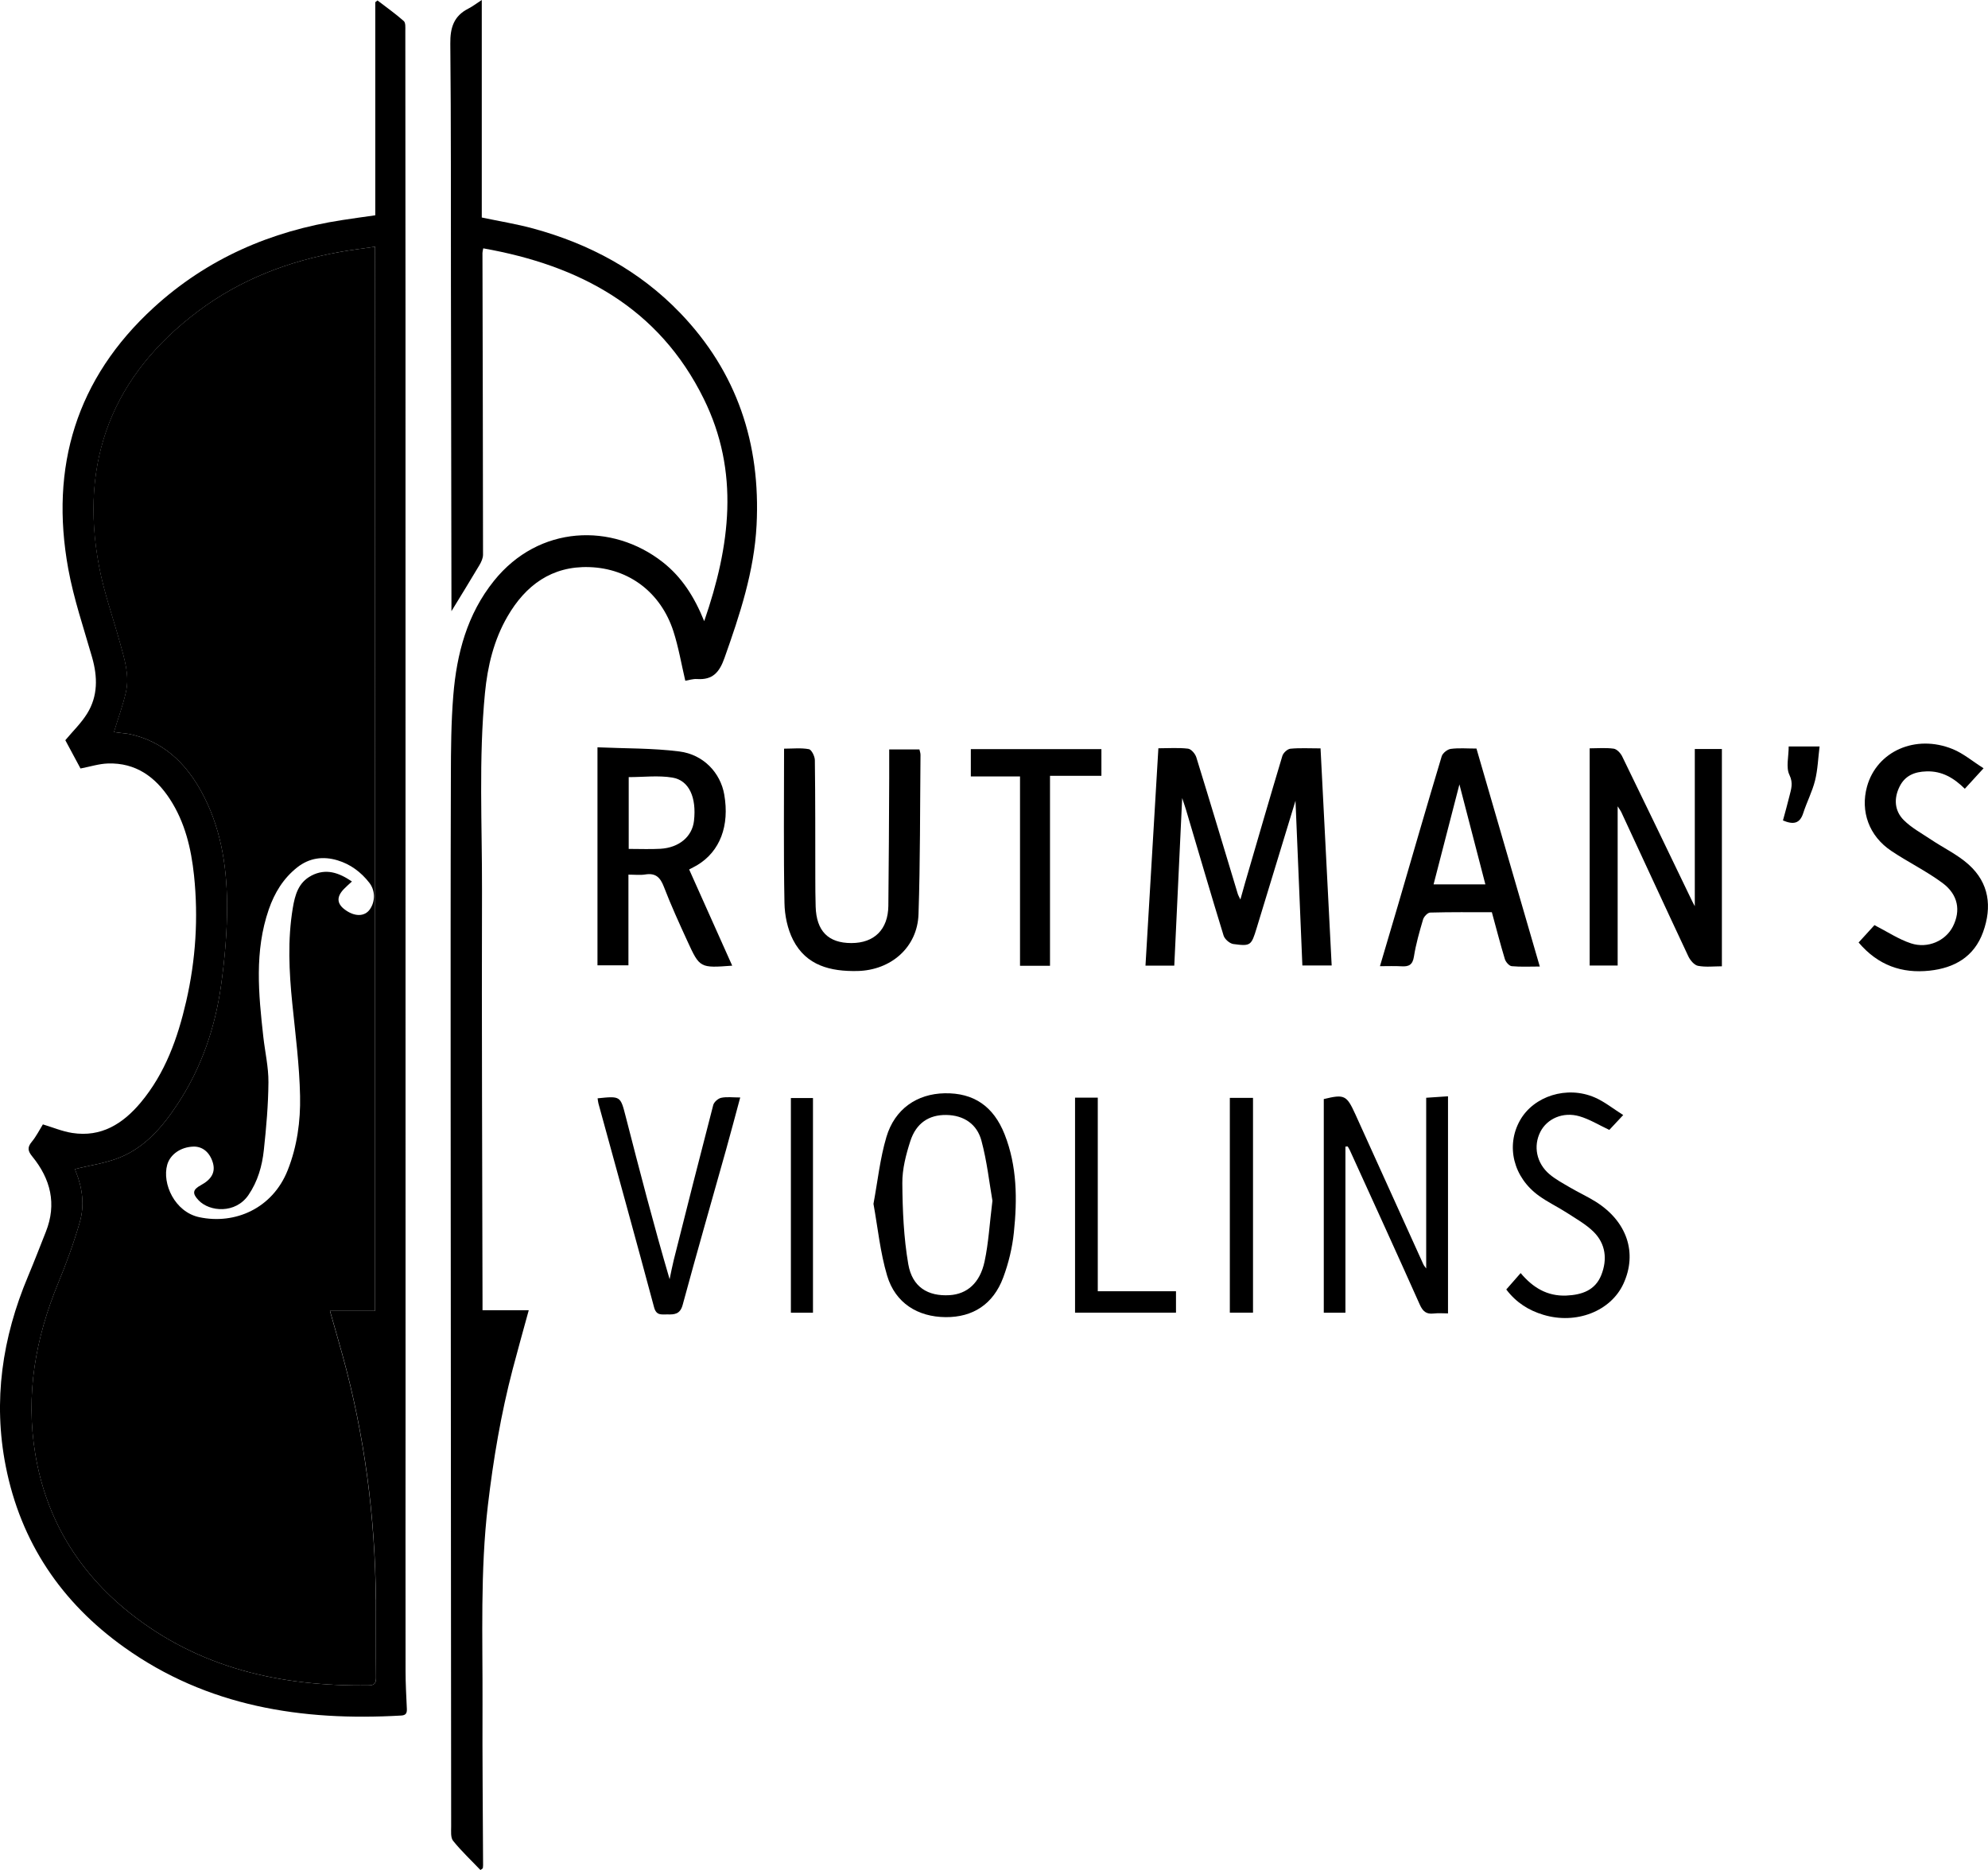 <?xml version="1.0" encoding="UTF-8"?><svg id="Layer_2" xmlns="http://www.w3.org/2000/svg" viewBox="0 0 350 329.29"><g id="Layer_1-2"><path d="m14.18,135.33c-.92-1.71-1.84-3.42-2.68-4.99,1.28-1.54,2.77-2.97,3.83-4.67,1.93-3.1,1.87-6.48.88-9.94-1.48-5.16-3.23-10.29-4.19-15.55-3.28-17.98,1.42-33.55,15.03-46.01,9.4-8.61,20.65-13.5,33.21-15.42,1.88-.29,3.76-.55,5.81-.84V.39c.13-.1.26-.2.39-.31,1.56,1.2,3.16,2.33,4.63,3.63.34.3.27,1.13.27,1.72.02,16.21.03,32.43.03,48.64,0,64.44,0,128.88.01,193.32,0,15.61-.02,31.22,0,46.83,0,2.23.13,4.46.23,6.69.03.73-.16,1.12-.97,1.17-17.51,1.02-34.18-1.57-48.81-12.03-11.03-7.88-18.2-18.47-20.84-31.87-2.27-11.52-.61-22.64,3.91-33.4,1.09-2.6,2.11-5.24,3.15-7.87,1.95-4.91.84-9.31-2.38-13.26-.79-.97-.92-1.6-.1-2.59.79-.95,1.35-2.09,1.96-3.07,1.76.53,3.43,1.24,5.18,1.51,5.09.79,8.9-1.61,12.02-5.33,4.34-5.18,6.54-11.37,8.03-17.84,1.68-7.31,2.16-14.72,1.38-22.18-.5-4.74-1.59-9.34-4.23-13.41-2.56-3.94-6.04-6.46-10.93-6.3-1.59.05-3.17.57-4.82.88Zm5.88-6.43c.2.03.7.09,1.2.16.51.06,1.02.09,1.52.19,5.84,1.25,9.76,4.93,12.58,9.97,3.44,6.17,4.56,12.96,4.62,19.87.04,4.86-.4,9.76-1.08,14.58-1.04,7.31-3.4,14.24-7.47,20.49-2.65,4.07-5.73,7.79-10.34,9.66-2.48,1.01-5.22,1.37-7.88,2.04-.01-.05.05.22.16.47,1.16,2.89,1.54,5.92.68,8.88-1.05,3.64-2.35,7.22-3.8,10.72-3.99,9.7-5.78,19.64-4.03,30.11,1.91,11.45,7.57,20.71,16.53,27.89,12.3,9.85,26.73,13.05,42.15,12.84,1.05-.01,1.32-.39,1.31-1.41-.05-4.57,0-9.13-.03-13.7-.12-14.6-1.99-28.96-5.87-43.05-.7-2.54-1.44-5.07-2.21-7.8h7.96V43.44c-2.14.32-4.16.56-6.17.92-9.09,1.62-17.54,4.85-24.96,10.41-15.12,11.33-20.98,26.4-17.48,44.95.86,4.58,2.46,9.02,3.7,13.52.78,2.82,1.69,5.67,1.03,8.62-.53,2.37-1.39,4.67-2.11,7.04Z"/><path d="m84.59,329.29c-1.62-1.7-3.35-3.32-4.82-5.15-.46-.57-.34-1.69-.34-2.55-.02-12.21-.02-24.42-.03-36.62-.02-31.08-.05-62.16-.06-93.24,0-18.31-.02-36.62.04-54.94.01-4.79.04-9.6.43-14.37.6-7.31,2.42-14.25,7.16-20.15,7.92-9.86,20.83-10.24,29.69-3.3,3.38,2.65,5.6,6.14,7.32,10.41,4.6-13.29,6.27-26.3-.08-39.16-7.91-16.04-21.82-23.48-38.82-26.49-.07.39-.14.6-.14.82.04,17.71.09,35.41.1,53.12,0,.62-.31,1.3-.64,1.85-1.6,2.7-3.25,5.36-4.92,8.1,0-.46,0-1.06,0-1.66-.03-18.59-.06-37.18-.09-55.78-.02-14.16.03-28.33-.11-42.49-.03-2.79.6-4.87,3.17-6.17.73-.37,1.38-.88,2.37-1.52v38.3c3.17.67,6.16,1.15,9.06,1.94,9.9,2.7,18.69,7.41,25.85,14.85,10.04,10.43,14.2,23.05,13.47,37.38-.42,8.15-2.95,15.78-5.65,23.39-.9,2.54-2.08,3.89-4.82,3.71-.72-.05-1.46.2-2.08.3-.7-2.98-1.19-5.91-2.09-8.7-2.2-6.8-7.78-11.09-14.83-11.31-6.58-.21-11.19,3.19-14.37,8.67-2.42,4.16-3.52,8.77-3.98,13.51-1.12,11.57-.49,23.18-.52,34.78-.07,24.04.05,48.09.09,72.13,0,.55,0,1.1,0,1.76h8.14c-.97,3.55-1.93,6.96-2.83,10.39-2.06,7.87-3.41,15.86-4.36,23.93-1.37,11.65-.91,23.35-.95,35.04-.04,9.46.06,18.91.1,28.37,0,.18-.03.36-.05.54-.14.1-.28.21-.42.31Z"/><path d="m206.74,170.03h-5.07c.76-12.75,1.51-25.39,2.27-38.27,1.85,0,3.56-.13,5.23.07.55.07,1.26.9,1.45,1.52,2.48,8.03,4.89,16.08,7.32,24.12.06.18.16.35.44.92.33-1.18.56-2.04.81-2.89,2.18-7.47,4.34-14.94,6.58-22.4.16-.53.89-1.21,1.41-1.26,1.62-.16,3.28-.06,5.31-.06.65,12.74,1.3,25.39,1.96,38.23h-5.16c-.4-9.71-.81-19.49-1.21-29.01-2.23,7.31-4.53,14.87-6.84,22.43-.94,3.08-1.05,3.21-4.11,2.8-.64-.09-1.52-.86-1.71-1.49-2.27-7.37-4.42-14.78-6.62-22.17-.17-.57-.37-1.12-.67-2.04-.47,10.04-.93,19.67-1.39,29.49Z"/><path d="m298.38,159.58v-27.69h4.77v38.26c-1.38,0-2.83.18-4.2-.08-.66-.12-1.37-.97-1.7-1.66-3.98-8.47-7.89-16.97-11.83-25.45-.11-.24-.28-.44-.62-.98v28.04h-4.93v-38.25c1.4,0,2.84-.13,4.23.06.56.08,1.21.78,1.49,1.35,4.14,8.48,8.22,16.99,12.32,25.49.17.36.37.7.47.89Z"/><path d="m128.91,170.04c-5.67.42-5.71.43-7.88-4.3-1.45-3.16-2.9-6.34-4.15-9.59-.63-1.64-1.44-2.46-3.26-2.17-.92.15-1.88.03-2.98.03v15.97h-5.45v-38.39c4.86.22,9.67.13,14.4.73,4.29.54,7.26,3.79,7.92,7.59.96,5.5-.75,10-4.73,12.41-.41.25-.84.45-1.45.78,2.51,5.6,5,11.17,7.58,16.94Zm-18.23-20.56c2.01,0,3.8.08,5.57-.02,3.31-.19,5.61-2.14,5.93-4.91.47-4.1-.84-7.14-3.8-7.63-2.49-.41-5.11-.08-7.69-.08v12.64Z"/><path d="m138.05,131.83c1.52,0,2.98-.17,4.36.09.47.09,1.04,1.25,1.05,1.92.09,6.87.07,13.75.08,20.63,0,1.72.01,3.44.06,5.16.13,4.31,2.21,6.43,6.29,6.43,4.04,0,6.46-2.39,6.51-6.56.09-7.49.11-14.99.15-22.48,0-1.64,0-3.28,0-5.06h5.32c.07.33.2.66.19.98-.09,9.35-.04,18.7-.35,28.03-.19,5.85-4.85,9.88-10.75,10.01-4.74.1-9.01-.94-11.33-5.47-.99-1.94-1.48-4.32-1.52-6.51-.17-8.93-.07-17.86-.07-27.15Z"/><path d="m236.87,201.9v29.25h-3.81v-37.62c3.63-.88,4.02-.7,5.55,2.66,3.99,8.8,7.98,17.61,11.97,26.42.11.24.29.44.51.75v-30.06c1.19-.08,2.4-.16,3.84-.26v38.23c-.8,0-1.67-.08-2.53.02-1.29.15-1.9-.37-2.44-1.57-4.05-9.07-8.18-18.11-12.3-27.15-.11-.24-.26-.47-.39-.7-.14.01-.27.02-.41.03Z"/><path d="m259.94,131.81c3.7,12.72,7.38,25.42,11.15,38.38-1.73,0-3.35.09-4.94-.06-.45-.04-1.06-.74-1.21-1.25-.81-2.67-1.5-5.37-2.29-8.25-3.59,0-7.23-.04-10.86.06-.44.01-1.1.71-1.25,1.21-.64,2.16-1.26,4.34-1.61,6.55-.23,1.47-.92,1.78-2.2,1.7-1.16-.07-2.32-.02-3.78-.02,1.09-3.68,2.13-7.17,3.15-10.66,2.56-8.77,5.09-17.55,7.72-26.3.17-.56,1-1.22,1.59-1.3,1.41-.19,2.86-.06,4.53-.06Zm-3,6.31c-1.56,6.03-3.03,11.71-4.55,17.61h9.12c-1.52-5.87-3-11.57-4.57-17.61Z"/><path d="m153.78,211.98c.75-4.04,1.16-8.02,2.28-11.78,1.47-4.94,5.39-7.6,10.26-7.69,5.07-.09,8.59,2.25,10.56,7.26,2.19,5.57,2.23,11.42,1.62,17.24-.28,2.69-.93,5.42-1.88,7.95-1.75,4.7-5.34,7-10.11,6.97-4.94-.03-8.88-2.48-10.32-7.29-1.22-4.08-1.64-8.41-2.41-12.66Zm20.95-.51c-.55-3.16-.96-6.98-1.95-10.64-.78-2.88-3.08-4.46-6.19-4.5-3.04-.04-5.29,1.42-6.32,4.6-.77,2.38-1.43,4.94-1.41,7.41.04,4.77.24,9.59,1.05,14.27.7,4.03,3.46,5.68,7.27,5.45,3.07-.19,5.35-2.13,6.16-5.93.7-3.26.88-6.63,1.38-10.66Z"/><path d="m327.22,165.96c1.09-1.19,2.05-2.24,2.79-3.06,2.25,1.15,4.24,2.49,6.43,3.21,2.99.98,6.11-.47,7.38-2.97,1.4-2.77.95-5.59-1.82-7.65-2.84-2.11-6.08-3.68-9.03-5.66-3.92-2.62-5.47-6.96-4.27-11.33,1.72-6.21,8.55-9.27,15.1-6.59,1.84.75,3.43,2.11,5.42,3.37-1.28,1.4-2.23,2.44-3.3,3.61-1.92-1.89-4-3.15-6.75-3.06-2.12.06-3.77.75-4.73,2.66-1.05,2.1-.91,4.28.73,5.92,1.37,1.37,3.16,2.33,4.8,3.43,2.21,1.48,4.69,2.65,6.64,4.41,3.59,3.24,4.13,7.4,2.53,11.86-1.58,4.39-5.07,6.34-9.43,6.81-4.85.52-9.06-.92-12.49-4.96Z"/><path d="m285.77,196.35c-1.14,1.22-1.84,1.97-2.44,2.61-1.84-.86-3.47-1.88-5.26-2.4-2.9-.84-5.7.42-6.88,2.74-1.27,2.5-.7,5.5,1.59,7.45,1.08.92,2.38,1.61,3.62,2.34,1.48.87,3.05,1.59,4.5,2.49,5.55,3.47,7.42,9.04,4.91,14.48-2.24,4.84-8.33,7.21-14.11,5.45-2.55-.77-4.74-2.12-6.51-4.45.81-.93,1.61-1.83,2.53-2.89,2.14,2.55,4.67,4.1,8.04,3.96,2.74-.12,5.09-.92,6.16-3.62,1.09-2.75.78-5.5-1.38-7.63-1.35-1.32-3.07-2.28-4.67-3.32-1.61-1.04-3.37-1.87-4.92-2.99-4.52-3.24-5.87-8.79-3.35-13.28,2.41-4.29,8.27-6.17,13.18-4.04,1.7.74,3.2,1.96,5.01,3.1Z"/><path d="m105.19,193.4c4.07-.42,4.04-.41,4.96,3.17,2.45,9.54,4.92,19.08,7.74,28.68.24-1.13.45-2.27.73-3.39,2.29-9.1,4.59-18.2,6.95-27.28.14-.53.85-1.15,1.39-1.27.97-.21,2.02-.06,3.36-.06-.86,3.18-1.65,6.19-2.49,9.19-2.55,9.1-5.17,18.19-7.64,27.32-.45,1.68-1.46,1.72-2.72,1.69-.98-.02-1.92.26-2.32-1.27-3.2-11.97-6.52-23.91-9.79-35.87-.07-.26-.09-.54-.15-.92Z"/><path d="m184.86,170.06h-5.28v-33.34h-8.66v-4.81h22.99v4.7h-9.05v33.45Z"/><path d="m193.27,193.28v34.09h13.77v3.77h-17.77v-37.86h4Z"/><path d="m220.6,231.14h-4.08v-37.82h4.08v37.82Z"/><path d="m143.13,231.15h-3.89v-37.8h3.89v37.8Z"/><path d="m314.9,131.44h5.45c-.26,2.05-.32,4.08-.8,6-.49,1.96-1.46,3.81-2.08,5.74-.59,1.83-1.7,2.08-3.57,1.29.37-1.39.78-2.79,1.12-4.21.3-1.25.74-2.32.02-3.81-.64-1.31-.13-3.19-.13-5.02Z"/><path d="m66.16,281.67c-.12-14.6-1.99-28.96-5.87-43.05-.7-2.54-1.44-5.07-2.21-7.8h7.96V43.44c-2.14.32-4.16.56-6.17.92-9.09,1.62-17.54,4.85-24.96,10.41-15.12,11.33-20.98,26.4-17.48,44.95.86,4.58,2.46,9.02,3.7,13.52.78,2.82,1.69,5.67,1.03,8.62-.53,2.37-1.39,4.67-2.11,7.04.2.03.7.09,1.2.16.51.06,1.02.09,1.52.19,5.84,1.25,9.76,4.93,12.58,9.97,3.44,6.17,4.56,12.96,4.62,19.87.04,4.86-.4,9.76-1.08,14.58-1.04,7.31-3.4,14.24-7.47,20.49-2.65,4.07-5.73,7.79-10.34,9.66-2.48,1.01-5.22,1.37-7.88,2.04-.02-.05.05.22.16.47,1.16,2.89,1.54,5.92.68,8.88-1.05,3.64-2.35,7.22-3.8,10.72-3.99,9.7-5.78,19.64-4.03,30.11,1.91,11.45,7.57,20.71,16.53,27.89,12.3,9.85,26.73,13.05,42.15,12.84,1.05-.01,1.32-.39,1.31-1.41-.05-4.57,0-9.13-.03-13.7Zm-11.35-127.47c-2.3,1.2-2.88,3.43-3.26,5.68-.93,5.59-.66,11.2-.09,16.81.55,5.43,1.26,10.87,1.37,16.32.09,4.41-.52,8.88-2.18,13.05-2.67,6.74-9.29,9.61-15.57,8.27-4.32-.92-6.57-5.91-5.64-9.23.52-1.84,2.39-3.13,4.6-3.2,1.59-.05,2.85.97,3.41,2.75.53,1.69-.14,2.99-2.08,4.04-1.44.78-1.57,1.45-.4,2.67,1.94,2.04,6.49,2.4,8.77-.93,1.64-2.4,2.41-5.11,2.71-7.92.43-3.97.78-7.96.81-11.94.02-2.66-.6-5.33-.9-7.99-.84-7.53-1.59-15.06.96-22.44,1-2.9,2.55-5.46,5-7.4,2.14-1.69,4.57-2.01,7.1-1.25,2.27.68,4.14,2.07,5.6,3.95,1.05,1.34,1.08,3.25.12,4.65-.93,1.37-2.77,1.37-4.53,0-1.32-1.03-1.35-2.21-.07-3.54.41-.43.87-.82,1.42-1.33-2.32-1.58-4.59-2.36-7.15-1.03Z"/></g></svg>